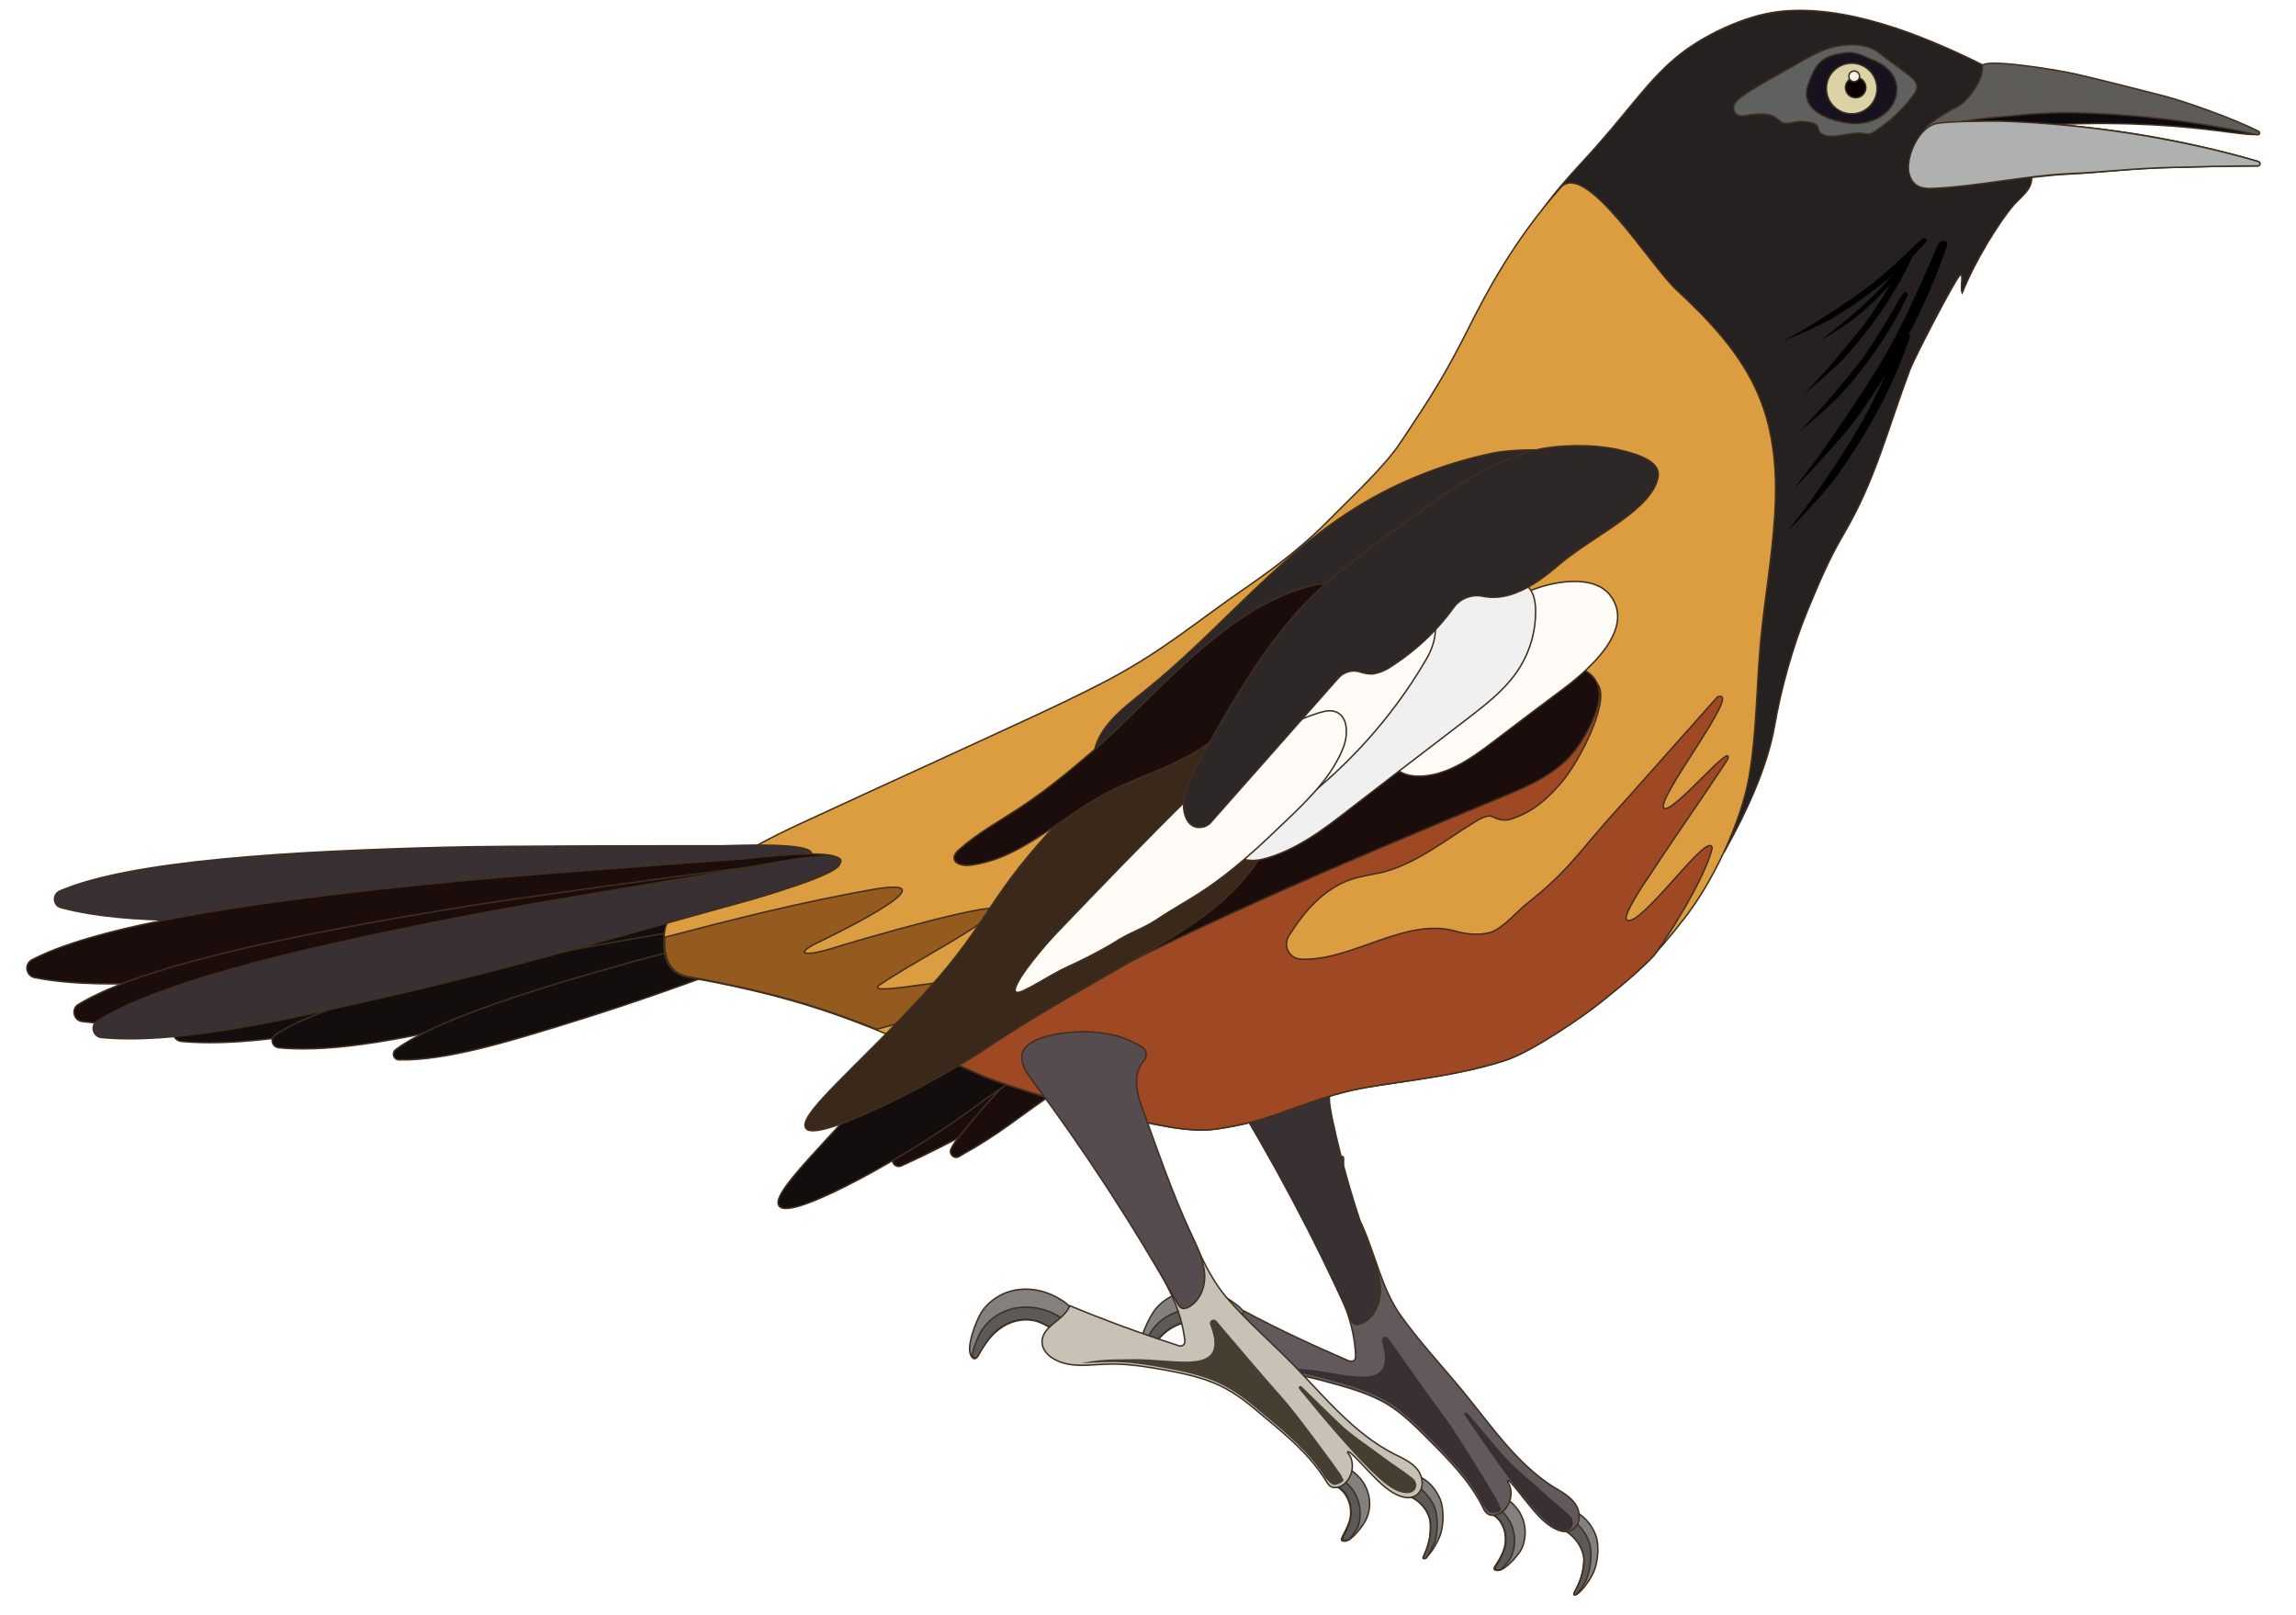 <svg width="64" height="45" viewBox="0 0 64 45" fill="none" xmlns="http://www.w3.org/2000/svg">
<path d="M62.931 3.742C62.388 3.837 59.934 3.05 54.455 3.701C54.428 3.701 53.98 4.054 53.967 4.026C53.953 4.013 53.953 3.986 53.953 3.972C54.007 3.565 54.387 3.267 54.767 3.104C55.513 2.765 56.353 2.67 57.181 2.711C58.008 2.738 58.822 2.887 59.635 3.009C60.246 3.091 60.856 3.159 61.466 3.281C61.764 3.348 62.063 3.416 62.348 3.511C62.497 3.565 62.497 3.538 62.633 3.592C62.687 3.606 63.148 3.701 62.931 3.742Z" fill="#0D0A0F" stroke="#402E1E" stroke-width="0.041" stroke-miterlimit="10"/>
<path d="M60.598 4.664C61.222 4.65 62.13 4.623 62.931 4.623C62.998 4.623 63.012 4.514 62.944 4.501C61.154 3.972 59.147 3.606 57.167 3.457C57.167 3.551 57.275 3.728 57.303 3.809C57.33 3.945 57.33 4.094 57.248 4.216C57.167 4.324 57.031 4.365 56.909 4.406C55.838 4.745 54.672 4.772 53.668 5.26C53.695 5.26 53.709 5.26 53.736 5.26C53.776 5.26 53.817 5.26 53.844 5.26C53.871 5.26 53.912 5.26 53.939 5.26C55.092 5.206 56.489 4.908 57.642 4.853C58.672 4.799 59.391 4.691 60.598 4.664Z" fill="#34302F" stroke="#402E1E" stroke-width="0.041" stroke-miterlimit="10"/>
<path d="M32.633 37.023C32.986 36.806 33.447 36.738 33.813 36.928C33.949 36.996 34.057 37.091 34.193 37.158C34.328 37.226 34.491 37.253 34.613 37.172C34.749 37.091 34.789 36.887 34.749 36.724C34.694 36.562 34.586 36.44 34.45 36.345C34.125 36.087 33.705 35.938 33.284 35.952C32.864 35.979 32.457 36.169 32.199 36.494C32.036 36.697 31.684 37.403 31.82 37.674C31.928 37.891 32.009 37.66 32.118 37.525C32.281 37.335 32.416 37.158 32.633 37.023Z" fill="#838180" stroke="#402E1E" stroke-width="0.041" stroke-miterlimit="10"/>
<path d="M34.628 37.172C34.641 37.158 34.655 37.158 34.668 37.145C34.614 37.036 34.519 36.941 34.411 36.86C34.085 36.602 33.665 36.453 33.244 36.467C32.824 36.494 32.417 36.684 32.159 37.009C32.064 37.118 31.915 37.402 31.82 37.674C31.929 37.891 32.01 37.66 32.119 37.525C32.268 37.321 32.417 37.145 32.634 37.009C32.987 36.792 33.448 36.724 33.814 36.914C33.95 36.982 34.058 37.077 34.194 37.145C34.329 37.213 34.505 37.253 34.628 37.172Z" fill="#5B5A59" stroke="#402E1E" stroke-width="0.041" stroke-miterlimit="10"/>
<path d="M41.95 43.044C42.004 42.76 41.909 42.434 41.679 42.258C41.597 42.19 41.502 42.149 41.421 42.068C41.34 42 41.285 41.892 41.299 41.797C41.312 41.688 41.434 41.593 41.543 41.593C41.665 41.58 41.774 41.62 41.882 41.688C42.14 41.837 42.357 42.068 42.452 42.339C42.547 42.611 42.533 42.936 42.397 43.194C42.303 43.356 41.95 43.777 41.733 43.763C41.557 43.75 41.692 43.628 41.746 43.533C41.841 43.37 41.923 43.221 41.95 43.044Z" fill="#838180" stroke="#402E1E" stroke-width="0.041" stroke-miterlimit="10"/>
<path d="M42.155 42.556C42.06 42.285 41.843 42.041 41.586 41.905C41.504 41.864 41.409 41.824 41.314 41.81C41.301 41.905 41.368 42 41.436 42.068C41.518 42.136 41.613 42.19 41.694 42.258C41.925 42.447 42.006 42.759 41.965 43.044C41.938 43.221 41.857 43.37 41.775 43.519C41.721 43.627 41.586 43.749 41.762 43.749C41.789 43.749 41.816 43.749 41.843 43.736C41.965 43.614 42.074 43.478 42.114 43.397C42.236 43.153 42.25 42.827 42.155 42.556Z" fill="#5B5A59" stroke="#402E1E" stroke-width="0.041" stroke-miterlimit="10"/>
<path d="M44.152 43.506C44.165 43.221 43.989 42.922 43.758 42.746C43.677 42.678 43.582 42.638 43.501 42.57C43.419 42.502 43.352 42.407 43.365 42.299C43.379 42.177 43.487 42.095 43.609 42.082C43.731 42.068 43.907 42.109 44.002 42.177C44.206 42.312 44.369 42.502 44.477 42.773C44.586 43.045 44.545 43.533 44.423 43.804C44.328 44.035 44.002 44.482 43.88 44.441C43.813 44.414 44.111 44.13 44.152 43.506Z" fill="#838180" stroke="#402E1E" stroke-width="0.041" stroke-miterlimit="10"/>
<path d="M44.152 43.505C44.124 44.129 43.813 44.414 43.88 44.441C43.907 44.454 43.935 44.441 43.962 44.414C44.07 44.278 44.192 44.102 44.233 43.98C44.341 43.709 44.396 43.22 44.287 42.949C44.179 42.678 44.016 42.488 43.813 42.352C43.718 42.285 43.541 42.244 43.419 42.258C43.406 42.258 43.392 42.258 43.365 42.271C43.365 42.285 43.365 42.285 43.365 42.298C43.352 42.407 43.419 42.502 43.501 42.569C43.582 42.637 43.677 42.678 43.758 42.746C43.975 42.922 44.165 43.22 44.152 43.505Z" fill="#5B5A59" stroke="#402E1E" stroke-width="0.041" stroke-miterlimit="10"/>
<path d="M35.509 32.331C36.038 33.321 36.593 34.406 37.068 35.423C37.434 36.196 37.746 36.901 37.787 37.755C37.787 37.823 37.787 37.891 37.733 37.918C37.678 37.945 37.611 37.932 37.556 37.905C36.58 37.484 35.617 37.037 34.681 36.535C34.492 36.928 33.854 37.037 33.813 37.471C33.8 37.674 33.935 37.864 34.112 37.972C34.532 38.271 35.102 38.217 35.617 38.244C36.16 38.284 36.688 38.42 37.217 38.569C37.706 38.705 38.194 38.854 38.641 39.112C39.075 39.369 39.441 39.735 39.794 40.088C40.377 40.671 40.974 41.268 41.34 42.014C41.367 42.081 41.408 42.149 41.476 42.19C41.557 42.244 41.666 42.231 41.747 42.204C42.086 42.068 42.235 41.58 42.018 41.281C42.032 41.092 42.669 42.095 43.076 42.421C43.293 42.597 43.591 42.773 43.835 42.624C44.066 42.488 44.066 42.136 43.917 41.919C43.768 41.702 43.523 41.566 43.293 41.431C42.249 40.766 41.544 39.695 40.757 38.745C40.187 38.054 39.577 37.403 39.062 36.684C38.519 35.938 38.343 34.975 37.963 34.135C37.814 33.795 37.448 33.565 37.407 33.185C37.367 32.9 37.556 31.978 37.367 32.29C37.367 32.317 37.177 32.616 37.041 32.751C36.973 32.819 36.919 32.561 36.797 32.561C36.729 32.561 36.688 32.86 36.621 32.846C36.512 32.846 36.404 32.534 36.377 32.548C36.227 32.656 36.255 32.982 36.065 32.9C35.875 32.833 35.346 32.019 35.509 32.331Z" fill="#63595D" stroke="#402E1E" stroke-width="0.041" stroke-miterlimit="10"/>
<path d="M41.493 42.122C41.574 42.176 41.683 42.163 41.764 42.136C41.791 42.122 41.818 42.109 41.845 42.095C41.805 41.973 41.764 41.864 41.71 41.77C41.656 41.661 40.638 39.993 40.34 39.586C39.825 38.895 39.187 37.986 38.699 37.294C38.631 37.199 38.496 37.267 38.523 37.376C38.577 37.566 38.604 37.742 38.604 37.864C38.591 38.271 38.333 38.406 37.75 38.352C37.248 38.311 36.773 38.176 36.272 38.149C35.878 38.135 35.553 38.067 34.848 38.135C35.105 38.162 35.377 38.162 35.621 38.176C36.163 38.216 36.692 38.352 37.221 38.501C37.709 38.637 38.197 38.786 38.645 39.044C39.079 39.301 39.445 39.667 39.798 40.02C40.381 40.603 40.977 41.2 41.344 41.946C41.398 42.014 41.425 42.081 41.493 42.122Z" fill="#393033"/>
<path d="M40.824 39.436C40.783 39.382 40.864 39.328 40.905 39.382L41.827 40.467C42.193 40.901 42.573 41.172 42.993 41.565C43.237 41.796 43.509 41.999 43.753 42.23C43.834 42.298 43.861 42.42 43.834 42.514C43.766 42.704 43.495 42.718 43.183 42.46C42.749 42.121 42.058 41.185 41.786 40.819C41.447 40.331 41.136 39.884 40.824 39.436Z" fill="#393033"/>
<path d="M34.001 29.36C33.851 29.617 34.014 29.929 34.163 30.187C35.465 32.302 36.631 34.486 37.648 36.751C37.676 36.818 37.716 36.9 37.798 36.913C37.825 36.913 37.865 36.913 37.893 36.9C38.259 36.791 38.462 36.384 38.476 36.005C38.489 35.625 38.354 35.259 38.218 34.906C37.771 33.686 37.404 32.438 37.133 31.163C37.079 30.878 37.011 30.58 37.093 30.309C37.16 30.024 37.404 29.78 37.703 29.794C37.526 29.78 37.052 29.332 36.848 29.251C36.496 29.102 36.13 29.02 35.75 28.993C35.316 28.953 34.258 28.925 34.001 29.36Z" fill="#393033" stroke="#402E1E" stroke-width="0.041" stroke-miterlimit="10"/>
<path d="M32.616 25.766C32.155 25.888 31.748 26.2 31.369 26.484C29.212 28.125 27.056 29.793 25.212 31.773C25.076 31.922 24.941 32.099 24.886 32.289C24.846 32.424 24.981 32.546 25.117 32.492C26.975 31.651 28.738 30.607 30.379 29.4C31.22 28.79 32.033 28.125 32.969 27.691C33.322 27.529 33.701 27.393 34.013 27.149C35.234 26.159 33.498 25.521 32.616 25.766Z" fill="#1C0D0D" stroke="#402E1E" stroke-width="0.041" stroke-miterlimit="10"/>
<path d="M32.159 26.702C31.833 26.851 30.857 27.556 30.586 27.8C29.094 29.143 27.914 30.173 26.68 31.747C26.612 31.828 26.544 31.936 26.504 32.031C26.449 32.167 26.599 32.303 26.721 32.235C28.009 31.516 28.253 31.204 29.623 30.296C30.26 29.875 30.857 29.427 31.508 28.872C31.928 28.519 32.837 27.692 32.972 27.434C33.406 26.647 32.674 26.458 32.159 26.702Z" fill="#1C0D0D" stroke="#402E1E" stroke-width="0.041" stroke-miterlimit="10"/>
<path d="M28.891 24.165C26.667 26.687 26.87 27.297 25.08 29.454C23.195 31.732 21.296 33.359 21.758 33.644C22.232 33.943 25.446 32.112 26.938 31.013C28.335 29.983 29.813 29.087 31.278 28.165C32.471 27.406 33.692 26.592 34.451 25.385C34.749 24.911 34.98 24.368 34.966 23.812C34.966 23.12 34.573 22.429 33.976 22.063C32.308 21.046 29.922 22.985 28.891 24.165Z" fill="#130E0D" stroke="#402E1E" stroke-width="0.041" stroke-miterlimit="10"/>
<path d="M15.518 25.575C11.206 26.403 6.785 27.393 4.94 28.559C4.737 28.681 4.818 28.993 5.049 29.02C7.056 29.21 9.822 28.599 11.992 28.111C16.4 27.135 18.719 26.403 23.058 25.209C23.425 25.114 25.798 24.382 25.662 24.07C25.527 23.772 23.425 24.219 23.167 24.273C21.607 24.531 17.078 25.277 15.518 25.575Z" fill="#130E0D" stroke="#402E1E" stroke-width="0.041" stroke-miterlimit="10"/>
<path d="M16.154 26.43C12.695 27.095 9.142 27.881 7.678 28.831C7.515 28.939 7.583 29.183 7.773 29.197C9.386 29.36 11.597 28.858 13.346 28.478C16.872 27.692 18.73 27.108 22.215 26.146C22.514 26.064 24.413 25.481 24.304 25.223C24.195 24.979 22.514 25.346 22.297 25.386C21.036 25.59 17.401 26.186 16.154 26.43Z" fill="#130E0D" stroke="#402E1E" stroke-width="0.041" stroke-miterlimit="10"/>
<path d="M17.7 26.782C14.961 27.542 12.153 28.41 11.028 29.25C10.906 29.345 10.974 29.535 11.123 29.535C12.425 29.562 14.174 29.02 15.557 28.599C18.351 27.745 19.816 27.148 22.555 26.158C22.786 26.077 24.277 25.48 24.183 25.29C24.074 25.101 22.745 25.507 22.582 25.548C21.579 25.792 18.69 26.511 17.7 26.782Z" fill="#130E0D" stroke="#402E1E" stroke-width="0.041" stroke-miterlimit="10"/>
<path d="M54.588 4.42C55.686 4.597 55.578 4.447 56.622 4.841C56.69 5.247 56.405 5.41 56.134 5.709C55.727 6.183 55.049 7.268 54.696 8.163C54.629 8.028 54.751 7.58 54.629 7.675C54.506 7.77 53.354 9.98 53.232 10.319C52.608 11.974 52.282 13.371 51.387 14.89C50.98 15.581 50.709 16.232 50.397 16.978C49.977 17.995 49.651 19.162 49.462 20.247C49.258 21.399 48.675 22.633 48.105 23.664C48.2 23.054 48.295 22.457 48.377 21.847C48.431 21.453 48.499 21.047 48.444 20.653C48.39 20.233 48.214 19.826 48.2 19.406C48.187 19.053 48.282 18.701 48.336 18.348C48.485 17.358 48.309 16.341 48.133 15.351C48.092 15.093 48.038 14.822 47.888 14.618C47.739 14.415 47.359 14.618 47.21 14.402C46.993 14.13 47.21 13.005 47.346 12.313C47.4 12.042 47.427 11.743 47.278 11.526C46.844 10.848 45.61 11.513 45.041 10.943C44.444 10.347 45.312 9.275 44.932 8.516C44.864 8.38 44.756 8.258 44.688 8.123C44.512 7.716 44.688 7.092 44.281 6.902C44.05 6.793 42.979 6.685 42.789 6.536C42.437 6.265 44.023 4.61 44.105 4.515C45.339 3.186 45.854 2.332 46.709 1.613C47.427 1.003 48.634 0.433 49.57 0.325C51.401 0.108 53.53 0.948 55.252 1.803C55.415 1.884 55.578 2.562 54.886 3.037C54.683 3.2 54.208 4.366 54.588 4.42Z" fill="#262121" stroke="#402E1E" stroke-width="0.041" stroke-miterlimit="10"/>
<path d="M39.032 12.34C38.571 13.032 37.649 13.873 37.066 14.469C36.374 15.175 35.588 15.785 34.761 16.354C33.282 17.372 32.469 18.104 30.896 18.945C30.068 19.379 29.228 19.772 28.373 20.165C26.529 21.02 24.671 21.86 22.826 22.715C21.335 23.393 19.789 24.125 18.785 25.427C18.663 25.576 18.555 25.753 18.527 25.942C18.446 26.566 18.555 27.122 19.178 27.231C22.691 27.868 24.101 28.519 27.356 29.97C28.075 30.282 30.394 30.96 31.153 31.109C31.98 31.272 33.052 31.584 33.893 31.462C35.439 31.245 35.954 30.825 37.473 30.431C38.504 30.16 40.307 30.079 41.948 29.55C42.667 29.319 44.105 28.343 44.688 27.868C45.691 27.054 46.044 26.756 46.952 25.59C47.739 24.586 48.539 22.905 48.756 21.643C48.973 20.382 48.96 19.094 49.082 17.819C49.299 15.554 49.909 13.181 49.041 11.065C48.553 9.872 47.644 8.923 46.722 8.068C45.976 7.363 44.186 4.434 43.494 5.234C42.179 6.726 41.433 8.163 40.972 9.072C40.294 10.428 39.887 11.065 39.032 12.34Z" fill="#DC9D41" stroke="#402E1E" stroke-width="0.041" stroke-miterlimit="10"/>
<path d="M45.339 25.631C45.23 25.509 45.827 24.614 46.017 24.342C46.587 23.461 47.59 22.037 48.16 21.155C48.336 20.599 46.627 22.688 46.383 22.525C46.112 22.308 48.621 19.148 47.875 19.42C47.183 20.193 46.492 20.979 45.8 21.752C45.569 22.01 45.352 22.254 45.122 22.512C44.01 23.719 43.793 24.22 42.491 25.238C42.383 25.319 41.894 25.861 41.582 25.97C41.23 26.092 40.809 26.011 40.647 25.97C39.223 25.509 37.69 26.797 36.266 26.729C35.941 26.716 35.751 26.363 35.927 26.078C36.361 25.387 36.904 24.763 37.663 24.505C37.961 24.41 38.26 24.369 38.558 24.302C39.48 24.058 40.253 23.434 41.067 22.932C41.189 22.851 41.46 22.688 41.596 22.756C41.677 22.796 41.894 22.905 42.125 22.823C42.789 22.607 43.183 22.2 43.535 21.793C44.01 21.237 44.864 19.596 44.552 19.094C44.227 18.592 42.383 20.437 41.84 20.572C40.036 21.02 38.341 21.806 36.66 22.593C33.432 24.098 30.177 25.685 27.506 28.045C27.031 28.465 26.556 28.926 26.258 29.482C26.61 29.631 26.977 29.794 27.37 29.97C28.089 30.282 30.408 30.96 31.167 31.11C31.994 31.272 33.066 31.584 33.907 31.462C35.453 31.245 35.968 30.825 37.487 30.431C38.517 30.16 40.321 30.079 41.962 29.55C42.681 29.32 44.118 28.343 44.702 27.868C45.325 27.367 45.691 27.055 46.112 26.621C46.953 25.427 47.59 24.22 47.726 23.637C47.658 23.068 45.691 25.929 45.339 25.631Z" fill="#9F4824" stroke="#402E1E" stroke-width="0.041" stroke-miterlimit="10"/>
<path d="M27.841 37.05C28.167 36.792 28.628 36.697 29.007 36.86C29.143 36.914 29.265 37.009 29.401 37.05C29.536 37.104 29.713 37.117 29.821 37.023C29.957 36.928 29.984 36.724 29.916 36.575C29.848 36.426 29.726 36.304 29.577 36.222C29.224 35.992 28.79 35.883 28.384 35.938C27.963 35.992 27.583 36.222 27.353 36.575C27.217 36.792 26.919 37.538 27.068 37.782C27.19 37.985 27.258 37.755 27.353 37.606C27.502 37.389 27.638 37.199 27.841 37.05Z" fill="#838180" stroke="#402E1E" stroke-width="0.041" stroke-miterlimit="10"/>
<path d="M29.829 37.022C29.843 37.009 29.856 36.995 29.87 36.981C29.802 36.873 29.694 36.792 29.585 36.724C29.233 36.493 28.799 36.385 28.392 36.439C27.971 36.493 27.592 36.724 27.361 37.076C27.28 37.199 27.158 37.497 27.09 37.768C27.212 37.971 27.28 37.741 27.375 37.592C27.51 37.388 27.632 37.185 27.836 37.036C28.161 36.778 28.622 36.683 29.002 36.846C29.138 36.9 29.26 36.995 29.395 37.036C29.531 37.104 29.707 37.104 29.829 37.022Z" fill="#5B5A59" stroke="#402E1E" stroke-width="0.041" stroke-miterlimit="10"/>
<path d="M37.646 42.216C37.673 41.931 37.551 41.619 37.307 41.457C37.226 41.402 37.117 41.362 37.036 41.294C36.955 41.226 36.887 41.131 36.887 41.036C36.9 40.914 37.009 40.833 37.117 40.806C37.226 40.779 37.348 40.819 37.456 40.86C37.727 40.982 37.958 41.185 38.08 41.457C38.202 41.728 38.216 42.04 38.094 42.311C38.026 42.474 37.7 42.935 37.483 42.948C37.307 42.948 37.429 42.826 37.47 42.718C37.565 42.541 37.633 42.392 37.646 42.216Z" fill="#838180" stroke="#402E1E" stroke-width="0.041" stroke-miterlimit="10"/>
<path d="M37.811 41.701C37.689 41.429 37.458 41.226 37.187 41.104C37.092 41.063 36.997 41.036 36.902 41.036C36.902 41.131 36.97 41.226 37.051 41.28C37.133 41.348 37.241 41.375 37.323 41.443C37.567 41.606 37.675 41.918 37.662 42.202C37.648 42.379 37.58 42.528 37.513 42.691C37.458 42.799 37.35 42.935 37.526 42.921C37.553 42.921 37.58 42.908 37.608 42.908C37.716 42.772 37.811 42.623 37.852 42.555C37.947 42.284 37.933 41.972 37.811 41.701Z" fill="#5B5A59" stroke="#402E1E" stroke-width="0.041" stroke-miterlimit="10"/>
<path d="M39.872 42.474C39.858 42.176 39.655 41.904 39.41 41.755C39.316 41.701 39.221 41.66 39.139 41.606C39.058 41.552 38.977 41.457 38.977 41.349C38.977 41.226 39.085 41.132 39.194 41.104C39.302 41.077 39.492 41.104 39.587 41.159C39.804 41.267 39.98 41.443 40.116 41.715C40.251 41.972 40.251 42.461 40.156 42.745C40.089 42.976 39.79 43.464 39.668 43.423C39.627 43.41 39.899 43.084 39.872 42.474Z" fill="#838180" stroke="#402E1E" stroke-width="0.041" stroke-miterlimit="10"/>
<path d="M39.874 42.473C39.901 43.097 39.616 43.409 39.684 43.436C39.711 43.436 39.738 43.436 39.765 43.409C39.86 43.26 39.955 43.07 39.996 42.962C40.091 42.677 40.091 42.189 39.955 41.931C39.819 41.673 39.643 41.497 39.426 41.375C39.318 41.321 39.141 41.294 39.033 41.321C39.019 41.321 39.006 41.334 38.992 41.334C38.992 41.348 38.992 41.348 38.992 41.361C38.992 41.47 39.06 41.565 39.155 41.619C39.236 41.673 39.345 41.714 39.426 41.768C39.657 41.904 39.874 42.175 39.874 42.473Z" fill="#5B5A59" stroke="#402E1E" stroke-width="0.041" stroke-miterlimit="10"/>
<path d="M30.268 32.113C30.878 33.048 31.542 34.093 32.098 35.056C32.532 35.788 32.912 36.466 33.021 37.307C33.034 37.375 33.034 37.442 32.98 37.483C32.939 37.524 32.858 37.51 32.804 37.483C31.8 37.158 30.797 36.791 29.82 36.385C29.671 36.791 29.034 36.954 29.047 37.402C29.047 37.605 29.21 37.781 29.386 37.876C29.834 38.134 30.39 38.026 30.905 38.012C31.448 37.998 31.99 38.093 32.532 38.188C33.034 38.283 33.536 38.392 33.997 38.609C34.458 38.826 34.851 39.151 35.231 39.477C35.868 40.005 36.52 40.548 36.953 41.253C36.994 41.321 37.035 41.389 37.103 41.429C37.184 41.47 37.292 41.457 37.374 41.416C37.699 41.253 37.808 40.751 37.564 40.48C37.564 40.29 38.282 41.226 38.717 41.524C38.947 41.687 39.259 41.823 39.489 41.66C39.706 41.497 39.679 41.158 39.503 40.941C39.34 40.738 39.083 40.629 38.839 40.507C37.74 39.938 36.94 38.948 36.072 38.053C35.448 37.415 34.77 36.832 34.187 36.154C33.59 35.449 33.333 34.594 32.885 33.794C32.709 33.469 32.546 33.198 32.383 32.831C32.112 32.262 31.963 31.787 31.814 31.625C31.814 31.652 31.949 32.276 31.827 32.425C31.773 32.492 31.692 32.248 31.57 32.248C31.502 32.248 31.475 32.547 31.42 32.547C31.312 32.547 31.176 32.262 31.149 32.262C31.014 32.384 31.068 32.696 30.864 32.642C30.688 32.587 30.078 31.814 30.268 32.113Z" fill="#C7C1B6" stroke="#402E1E" stroke-width="0.041" stroke-miterlimit="10"/>
<path d="M37.131 41.362C37.212 41.403 37.293 41.362 37.375 41.321C37.402 41.308 37.429 41.281 37.456 41.254C37.402 41.145 37.375 41.077 37.307 40.996C37.239 40.887 36.086 39.314 35.747 38.948C35.178 38.311 34.459 37.456 33.903 36.805C33.835 36.724 33.7 36.805 33.727 36.9C33.794 37.09 33.849 37.253 33.849 37.375C33.876 37.782 33.618 37.944 33.048 37.944C32.547 37.944 32.059 37.863 31.557 37.877C31.163 37.89 30.838 37.85 30.133 37.985C30.39 37.985 30.662 37.958 30.906 37.958C31.448 37.944 31.991 38.039 32.533 38.134C33.035 38.229 33.537 38.338 33.998 38.555C34.459 38.772 34.852 39.097 35.232 39.423C35.869 39.952 36.52 40.494 36.954 41.199C37.022 41.254 37.063 41.321 37.131 41.362Z" fill="#453E31"/>
<path d="M36.212 38.703C36.171 38.663 36.239 38.595 36.28 38.636L37.297 39.626C37.703 40.019 38.11 40.263 38.558 40.602C38.829 40.805 39.114 40.982 39.372 41.185C39.453 41.253 39.507 41.361 39.467 41.456C39.412 41.646 39.114 41.673 38.775 41.456C38.314 41.158 37.568 40.304 37.27 39.965C36.903 39.544 36.564 39.137 36.212 38.703Z" fill="#453E31"/>
<path d="M28.519 29.291C28.397 29.563 28.587 29.861 28.763 30.092C30.241 32.072 31.598 34.16 32.818 36.316C32.859 36.384 32.9 36.452 32.981 36.465C33.008 36.465 33.035 36.452 33.076 36.452C33.428 36.303 33.605 35.882 33.578 35.503C33.55 35.123 33.388 34.77 33.225 34.431C32.669 33.251 32.221 31.922 31.815 30.81C31.72 30.539 31.652 30.241 31.693 29.956C31.72 29.82 31.788 29.671 31.882 29.563C31.991 29.454 31.964 29.264 31.842 29.183C31.652 29.075 31.232 28.776 30.241 28.749C29.78 28.749 28.723 28.844 28.519 29.291Z" fill="#564C50" stroke="#402E1E" stroke-width="0.041" stroke-miterlimit="10"/>
<path d="M23.142 26.444C22.572 26.62 22.084 26.634 22.735 26.295C22.735 26.295 26.871 24.342 24.321 24.789C22.382 25.128 20.443 25.617 18.531 26.118C18.503 26.661 18.639 27.122 19.195 27.217C21.46 27.637 22.843 28.044 24.43 28.681C25.244 28.492 26.139 28.125 26.912 27.434C27.278 27.068 24.091 27.814 24.498 27.461C25.515 26.769 27.061 26.01 27.739 25.413C28.214 24.952 23.86 26.213 23.142 26.444Z" fill="#945A1E" stroke="#402E1E" stroke-width="0.041" stroke-miterlimit="10"/>
<path d="M39.697 19.283C38.097 20.056 36.605 21.073 35.276 22.28C34.259 23.216 33.337 24.261 32.198 25.034C31.628 25.413 31.004 25.725 30.408 26.064C29.336 26.674 28.306 27.38 27.37 28.18C27.316 28.22 27.275 28.261 27.248 28.315C27.153 28.505 27.343 28.722 27.546 28.749C27.75 28.776 27.953 28.668 28.129 28.573C32.523 26.105 37.188 24.152 41.853 22.213C42.518 21.942 43.21 21.643 43.712 21.128C44.01 20.816 44.227 20.45 44.403 20.056C45.556 17.412 40.647 18.822 39.697 19.283Z" fill="#1C0D0D" stroke="#402E1E" stroke-width="0.041" stroke-miterlimit="10"/>
<path d="M28.942 25.739C29.132 25.793 33.417 22.959 35.343 21.168C35.533 20.992 35.723 20.816 35.818 20.585C36.062 20.016 35.56 19.514 35.031 19.826C34.462 20.151 33.919 20.68 33.417 21.101C32.346 21.982 31.356 22.945 30.42 23.976C30.163 24.26 29.892 24.491 29.647 24.789C29.457 24.993 28.712 25.752 28.942 25.739Z" fill="#2E2727" stroke="#402E1E" stroke-width="0.041" stroke-miterlimit="10"/>
<path d="M41.618 12.626C40.181 12.924 38.784 13.493 37.563 14.294C35.448 15.677 33.848 17.711 31.868 19.284C31.257 19.772 30.566 20.301 30.484 21.061C30.864 21.237 31.298 21.061 31.664 20.871C32.478 20.437 33.237 19.895 33.983 19.352C34.797 18.769 35.597 18.186 36.411 17.603C37.306 16.965 38.201 16.314 39.177 15.84C39.788 15.541 40.425 15.311 41.049 15.067C41.93 14.7 42.798 14.294 43.639 13.819C43.815 13.724 44.005 13.616 44.114 13.439C44.819 12.287 42.052 12.531 41.618 12.626Z" fill="#2E2727" stroke="#402E1E" stroke-width="0.041" stroke-miterlimit="10"/>
<path d="M29.712 22.686C27.488 25.005 27.651 25.602 25.847 27.596C23.948 29.698 22.077 31.176 22.497 31.474C22.931 31.773 26.091 30.159 27.556 29.169C28.939 28.247 30.39 27.446 31.828 26.619C33.007 25.941 34.214 25.209 34.987 24.097C35.299 23.649 35.53 23.147 35.543 22.605C35.571 21.94 35.231 21.262 34.675 20.896C33.116 19.838 30.756 21.601 29.712 22.686Z" fill="#3A291B" stroke="#402E1E" stroke-width="0.041" stroke-miterlimit="10"/>
<path d="M50.872 1.381C50.655 1.463 50.465 1.571 50.262 1.68C50.004 1.829 49.733 1.978 49.475 2.127C49.163 2.303 48.865 2.466 48.58 2.67C48.499 2.724 48.418 2.792 48.363 2.873C48.309 2.954 48.309 3.076 48.377 3.158C48.458 3.253 48.594 3.239 48.716 3.212C49.001 3.171 49.313 3.131 49.53 3.307C49.57 3.334 49.611 3.375 49.652 3.402C49.76 3.47 49.909 3.429 50.045 3.402C50.208 3.375 50.37 3.388 50.52 3.429C50.574 3.443 50.628 3.47 50.655 3.51C50.682 3.551 50.682 3.592 50.696 3.632C50.737 3.741 50.859 3.782 50.967 3.795C51.279 3.822 51.578 3.687 51.876 3.714C51.957 3.727 52.038 3.741 52.12 3.727C52.174 3.714 52.228 3.687 52.283 3.646C52.676 3.388 53.029 3.063 53.313 2.683C53.367 2.602 53.435 2.52 53.435 2.425C53.435 2.29 53.327 2.195 53.218 2.1C53.029 1.951 52.839 1.815 52.649 1.68C52.5 1.585 52.378 1.436 52.215 1.368C51.808 1.178 51.279 1.232 50.872 1.381Z" fill="#5F6161" stroke="#402E1E" stroke-width="0.041" stroke-miterlimit="10"/>
<path d="M49.844 14.781C50.196 14.442 50.983 13.587 51.213 13.248C52.122 11.987 52.814 10.658 53.234 9.397C53.261 9.315 53.139 9.248 53.071 9.315C53.044 9.342 53.031 9.37 53.017 9.397C52.529 10.549 52.19 11.268 51.783 11.96C51.403 12.611 50.481 14.008 49.844 14.781Z" fill="black"/>
<path d="M50.004 13.615C50.451 13.181 51.428 12.096 51.726 11.69C52.879 10.089 53.747 8.421 54.276 6.834C54.316 6.726 54.154 6.658 54.072 6.74C54.045 6.767 54.018 6.807 54.005 6.848C53.381 8.299 52.96 9.208 52.445 10.076C51.97 10.876 50.804 12.639 50.004 13.615Z" fill="black"/>
<path d="M50.152 12.028C50.451 11.797 51.115 11.214 51.319 10.984C52.119 10.102 52.743 9.153 53.176 8.231C53.204 8.163 53.109 8.109 53.068 8.163C53.054 8.176 53.027 8.203 53.014 8.217C52.539 9.044 52.227 9.56 51.861 10.061C51.522 10.495 50.708 11.485 50.152 12.028Z" fill="black"/>
<path d="M50.273 10.984C50.572 10.753 51.236 10.17 51.44 9.94C52.24 9.058 52.864 8.109 53.298 7.187C53.325 7.119 53.23 7.065 53.189 7.119C53.176 7.132 53.148 7.16 53.135 7.173C52.66 8 52.348 8.516 51.982 9.017C51.63 9.465 50.816 10.455 50.273 10.984Z" fill="black"/>
<path d="M49.703 9.506C50.056 9.371 50.856 9.004 51.127 8.842C52.144 8.218 53.026 7.499 53.69 6.74C53.731 6.685 53.663 6.604 53.609 6.645C53.582 6.658 53.568 6.672 53.541 6.685C52.849 7.35 52.402 7.757 51.9 8.123C51.453 8.448 50.381 9.154 49.703 9.506Z" fill="black"/>
<path d="M50.707 9.506C50.938 9.384 51.453 9.058 51.629 8.923C52.28 8.407 52.823 7.838 53.216 7.255C53.243 7.214 53.189 7.173 53.148 7.187C53.135 7.2 53.121 7.214 53.107 7.227C52.687 7.743 52.416 8.055 52.104 8.353C51.819 8.624 51.141 9.207 50.707 9.506Z" fill="black"/>
<path d="M42.326 16.625C41.662 17.045 41.173 17.682 40.699 18.306C40.17 19.011 39.627 19.73 39.099 20.435C38.909 20.693 38.705 21.018 38.841 21.303C38.949 21.534 39.234 21.615 39.478 21.629C40.265 21.656 40.97 21.168 41.594 20.693C42.272 20.178 42.95 19.662 43.642 19.147C44.279 18.659 45.595 17.533 44.889 16.597C44.374 15.906 42.923 16.258 42.326 16.625Z" fill="#FFFCF8" stroke="#402E1E" stroke-width="0.041" stroke-miterlimit="10"/>
<path d="M39.493 17.615C38.937 18.361 38.34 19.066 37.716 19.758C36.618 20.951 35.099 21.874 34.489 23.379C34.448 23.474 34.407 23.582 34.435 23.691C34.489 23.989 34.896 24.016 35.18 23.948C36.103 23.718 36.889 23.121 37.635 22.538C38.72 21.697 39.805 20.87 40.903 20.029C41.392 19.649 41.893 19.27 42.26 18.755C42.626 18.239 42.829 17.602 42.802 16.924C42.775 16.53 42.639 16.205 42.11 16.151C41.771 16.11 40.483 16.313 39.493 17.615Z" fill="#F0F0F0" stroke="#402E1E" stroke-width="0.041" stroke-miterlimit="10"/>
<path d="M38.217 17.045C37.742 17.412 37.308 17.805 36.888 18.239C35.409 19.785 34.284 21.629 33.185 23.46C33.117 23.569 33.05 23.718 33.09 23.84C33.172 24.07 33.511 24.016 33.728 23.908C36.237 22.714 38.366 20.761 39.763 18.361C40.061 17.846 40.156 17.208 39.681 16.733C39.247 16.313 38.61 16.747 38.217 17.045Z" fill="#FFFCF8" stroke="#402E1E" stroke-width="0.041" stroke-miterlimit="10"/>
<path d="M29.416 26.036C28.969 26.511 28.115 27.555 28.332 27.65C28.467 27.718 29.24 27.176 29.783 26.931C30.122 26.782 30.732 26.47 31.057 26.267C31.491 25.982 31.83 25.901 32.264 25.616C32.685 25.331 33.146 25.087 33.566 24.802C34.407 24.246 35.139 23.555 35.858 22.863C36.482 22.266 37.133 21.629 37.445 20.829C37.581 20.476 37.581 19.974 37.241 19.839C37.079 19.771 36.889 19.825 36.712 19.88C35.356 20.327 34.217 21.181 33.2 22.171C31.912 23.433 30.664 24.735 29.416 26.036Z" fill="#FFFCF8" stroke="#402E1E" stroke-width="0.041" stroke-miterlimit="10"/>
<path d="M28.467 22.484C27.87 22.878 27.247 23.216 26.718 23.691C26.663 23.745 26.609 23.8 26.596 23.881C26.569 24.071 26.84 24.139 27.03 24.112C28.427 23.949 29.498 22.837 30.732 22.159C31.6 21.684 32.563 21.426 33.39 20.911C33.81 20.653 34.19 20.341 34.611 20.084C35.112 19.785 35.682 19.569 36.211 19.311C37.065 18.89 37.838 18.307 38.489 17.602C38.76 17.304 39.018 16.87 38.788 16.531C38.652 16.341 38.408 16.273 38.191 16.246C35.072 15.785 32.671 18.958 30.61 20.803C29.918 21.399 29.227 21.982 28.467 22.484Z" fill="#1C0D0D" stroke="#402E1E" stroke-width="0.041" stroke-miterlimit="10"/>
<path d="M51.389 1.477C51.145 1.518 50.901 1.572 50.724 1.748C50.589 1.884 50.507 2.074 50.44 2.263C50.385 2.399 50.344 2.535 50.358 2.67C50.385 2.996 50.711 3.199 51.009 3.308C51.294 3.403 51.606 3.47 51.904 3.43C52.202 3.389 52.501 3.253 52.691 3.009C52.881 2.765 52.935 2.413 52.786 2.141C52.65 1.884 52.392 1.734 52.121 1.64C51.891 1.531 51.66 1.423 51.389 1.477Z" fill="#16131F" stroke="#402E1E" stroke-width="0.041" stroke-miterlimit="10"/>
<path d="M51.615 3.172C52.005 3.172 52.321 2.856 52.321 2.467C52.321 2.077 52.005 1.762 51.615 1.762C51.226 1.762 50.91 2.077 50.91 2.467C50.91 2.856 51.226 3.172 51.615 3.172Z" fill="#DBD2A7" stroke="#402E1E" stroke-width="0.041" stroke-miterlimit="10"/>
<path d="M51.726 2.724C51.883 2.724 52.011 2.597 52.011 2.44C52.011 2.282 51.883 2.155 51.726 2.155C51.569 2.155 51.441 2.282 51.441 2.44C51.441 2.597 51.569 2.724 51.726 2.724Z" fill="#0A0000" stroke="#402E1E" stroke-width="0.041" stroke-miterlimit="10"/>
<path d="M51.684 2.277C51.767 2.277 51.834 2.21 51.834 2.128C51.834 2.045 51.767 1.979 51.684 1.979C51.602 1.979 51.535 2.045 51.535 2.128C51.535 2.21 51.602 2.277 51.684 2.277Z" fill="#F7F1E1" stroke="#402E1E" stroke-width="0.041" stroke-miterlimit="10"/>
<path d="M54.902 2.67C54.671 2.914 54.685 2.914 54.386 3.063C54.291 3.118 53.613 3.511 53.654 3.619C54.075 3.525 54.169 3.511 54.59 3.416C55.092 3.294 55.892 3.253 56.407 3.199C56.814 3.158 57.465 3.131 57.872 3.145C59.567 3.186 61.262 3.389 62.917 3.755C62.971 3.769 63.012 3.687 62.957 3.66C62.211 3.28 60.828 2.806 60.353 2.684C59.77 2.535 58.672 2.25 57.845 2.06C57.302 1.938 55.2 1.599 55.254 1.856C55.295 2.087 55.065 2.48 54.902 2.67Z" fill="#5E5C58" stroke="#402E1E" stroke-width="0.041" stroke-miterlimit="10"/>
<path d="M55.711 3.375C58.138 3.443 60.715 3.85 62.953 4.501C63.02 4.528 63.007 4.623 62.939 4.623C62.125 4.623 61.23 4.65 60.607 4.664C59.386 4.691 58.681 4.799 57.65 4.84C56.497 4.894 55.101 5.193 53.948 5.247C53.758 5.261 53.541 5.261 53.392 5.138C53.229 5.003 53.175 4.772 53.202 4.555C53.243 4.162 53.514 3.592 53.921 3.457C54.165 3.375 55.413 3.375 55.711 3.375Z" fill="#AFB1B0" stroke="#402E1E" stroke-width="0.041" stroke-miterlimit="10"/>
<path d="M42.587 12.598C41.475 12.937 40.512 13.588 39.562 14.266C39.074 14.618 38.6 14.958 38.125 15.324C37.705 15.649 37.271 15.975 36.877 16.327C35.44 17.643 34.463 19.365 33.514 21.047C33.283 21.453 33.053 21.874 32.999 22.349C32.958 22.674 33.107 23.108 33.487 23.054C33.609 23.04 33.717 22.972 33.785 22.878L37.298 18.904C37.46 18.714 37.718 18.646 37.962 18.741C38.057 18.768 38.152 18.782 38.247 18.782C38.478 18.755 38.681 18.646 38.871 18.511C39.508 18.09 40.078 17.548 40.525 16.924C40.702 16.68 41.014 16.558 41.312 16.612C41.624 16.68 41.963 16.639 42.261 16.517C42.722 16.341 43.116 16.029 43.495 15.703C44.499 14.876 46.072 14.185 46.221 13.276C46.275 12.896 45.774 12.679 45.109 12.53C44.377 12.367 43.306 12.381 42.587 12.598Z" fill="#2E2727" stroke="#402E1E" stroke-width="0.041" stroke-miterlimit="10"/>
<path d="M12.478 23.609C8.138 23.718 3.649 23.975 1.669 24.83C1.452 24.925 1.48 25.237 1.696 25.291C3.622 25.806 6.416 25.643 8.626 25.521C13.088 25.277 15.461 24.938 19.896 24.464C20.276 24.423 22.703 24.098 22.622 23.772C22.541 23.46 20.411 23.569 20.154 23.569C18.594 23.569 14.037 23.569 12.478 23.609Z" fill="#393033" stroke="#402E1E" stroke-width="0.041" stroke-miterlimit="10"/>
<path d="M12.451 24.585C7.786 25.047 2.972 25.67 0.897 26.742C0.666 26.864 0.721 27.189 0.965 27.244C3.08 27.65 6.078 27.257 8.437 26.945C13.224 26.335 15.76 25.779 20.507 24.924C20.9 24.857 23.504 24.301 23.396 23.962C23.287 23.623 20.995 23.907 20.71 23.934C19.042 24.057 14.147 24.409 12.451 24.585Z" fill="#1C0D0D" stroke="#402E1E" stroke-width="0.041" stroke-miterlimit="10"/>
<path d="M13.033 25.251C8.625 25.97 4.082 26.838 2.183 27.99C1.98 28.112 2.048 28.424 2.278 28.465C4.313 28.723 7.147 28.167 9.371 27.746C13.887 26.878 16.26 26.2 20.722 25.115C21.102 25.02 23.543 24.342 23.407 24.03C23.285 23.718 21.129 24.125 20.858 24.166C19.257 24.369 14.619 24.993 13.033 25.251Z" fill="#1C0D0D" stroke="#402E1E" stroke-width="0.041" stroke-miterlimit="10"/>
<path d="M13.292 25.467C8.979 26.295 4.558 27.285 2.714 28.451C2.51 28.573 2.592 28.885 2.822 28.912C4.829 29.102 7.596 28.492 9.766 28.003C14.173 27.027 16.492 26.295 20.832 25.101C21.198 25.006 23.571 24.274 23.436 23.962C23.3 23.664 21.198 24.111 20.94 24.166C19.381 24.423 14.838 25.169 13.292 25.467Z" fill="#393033" stroke="#402E1E" stroke-width="0.041" stroke-miterlimit="10"/>
</svg>
